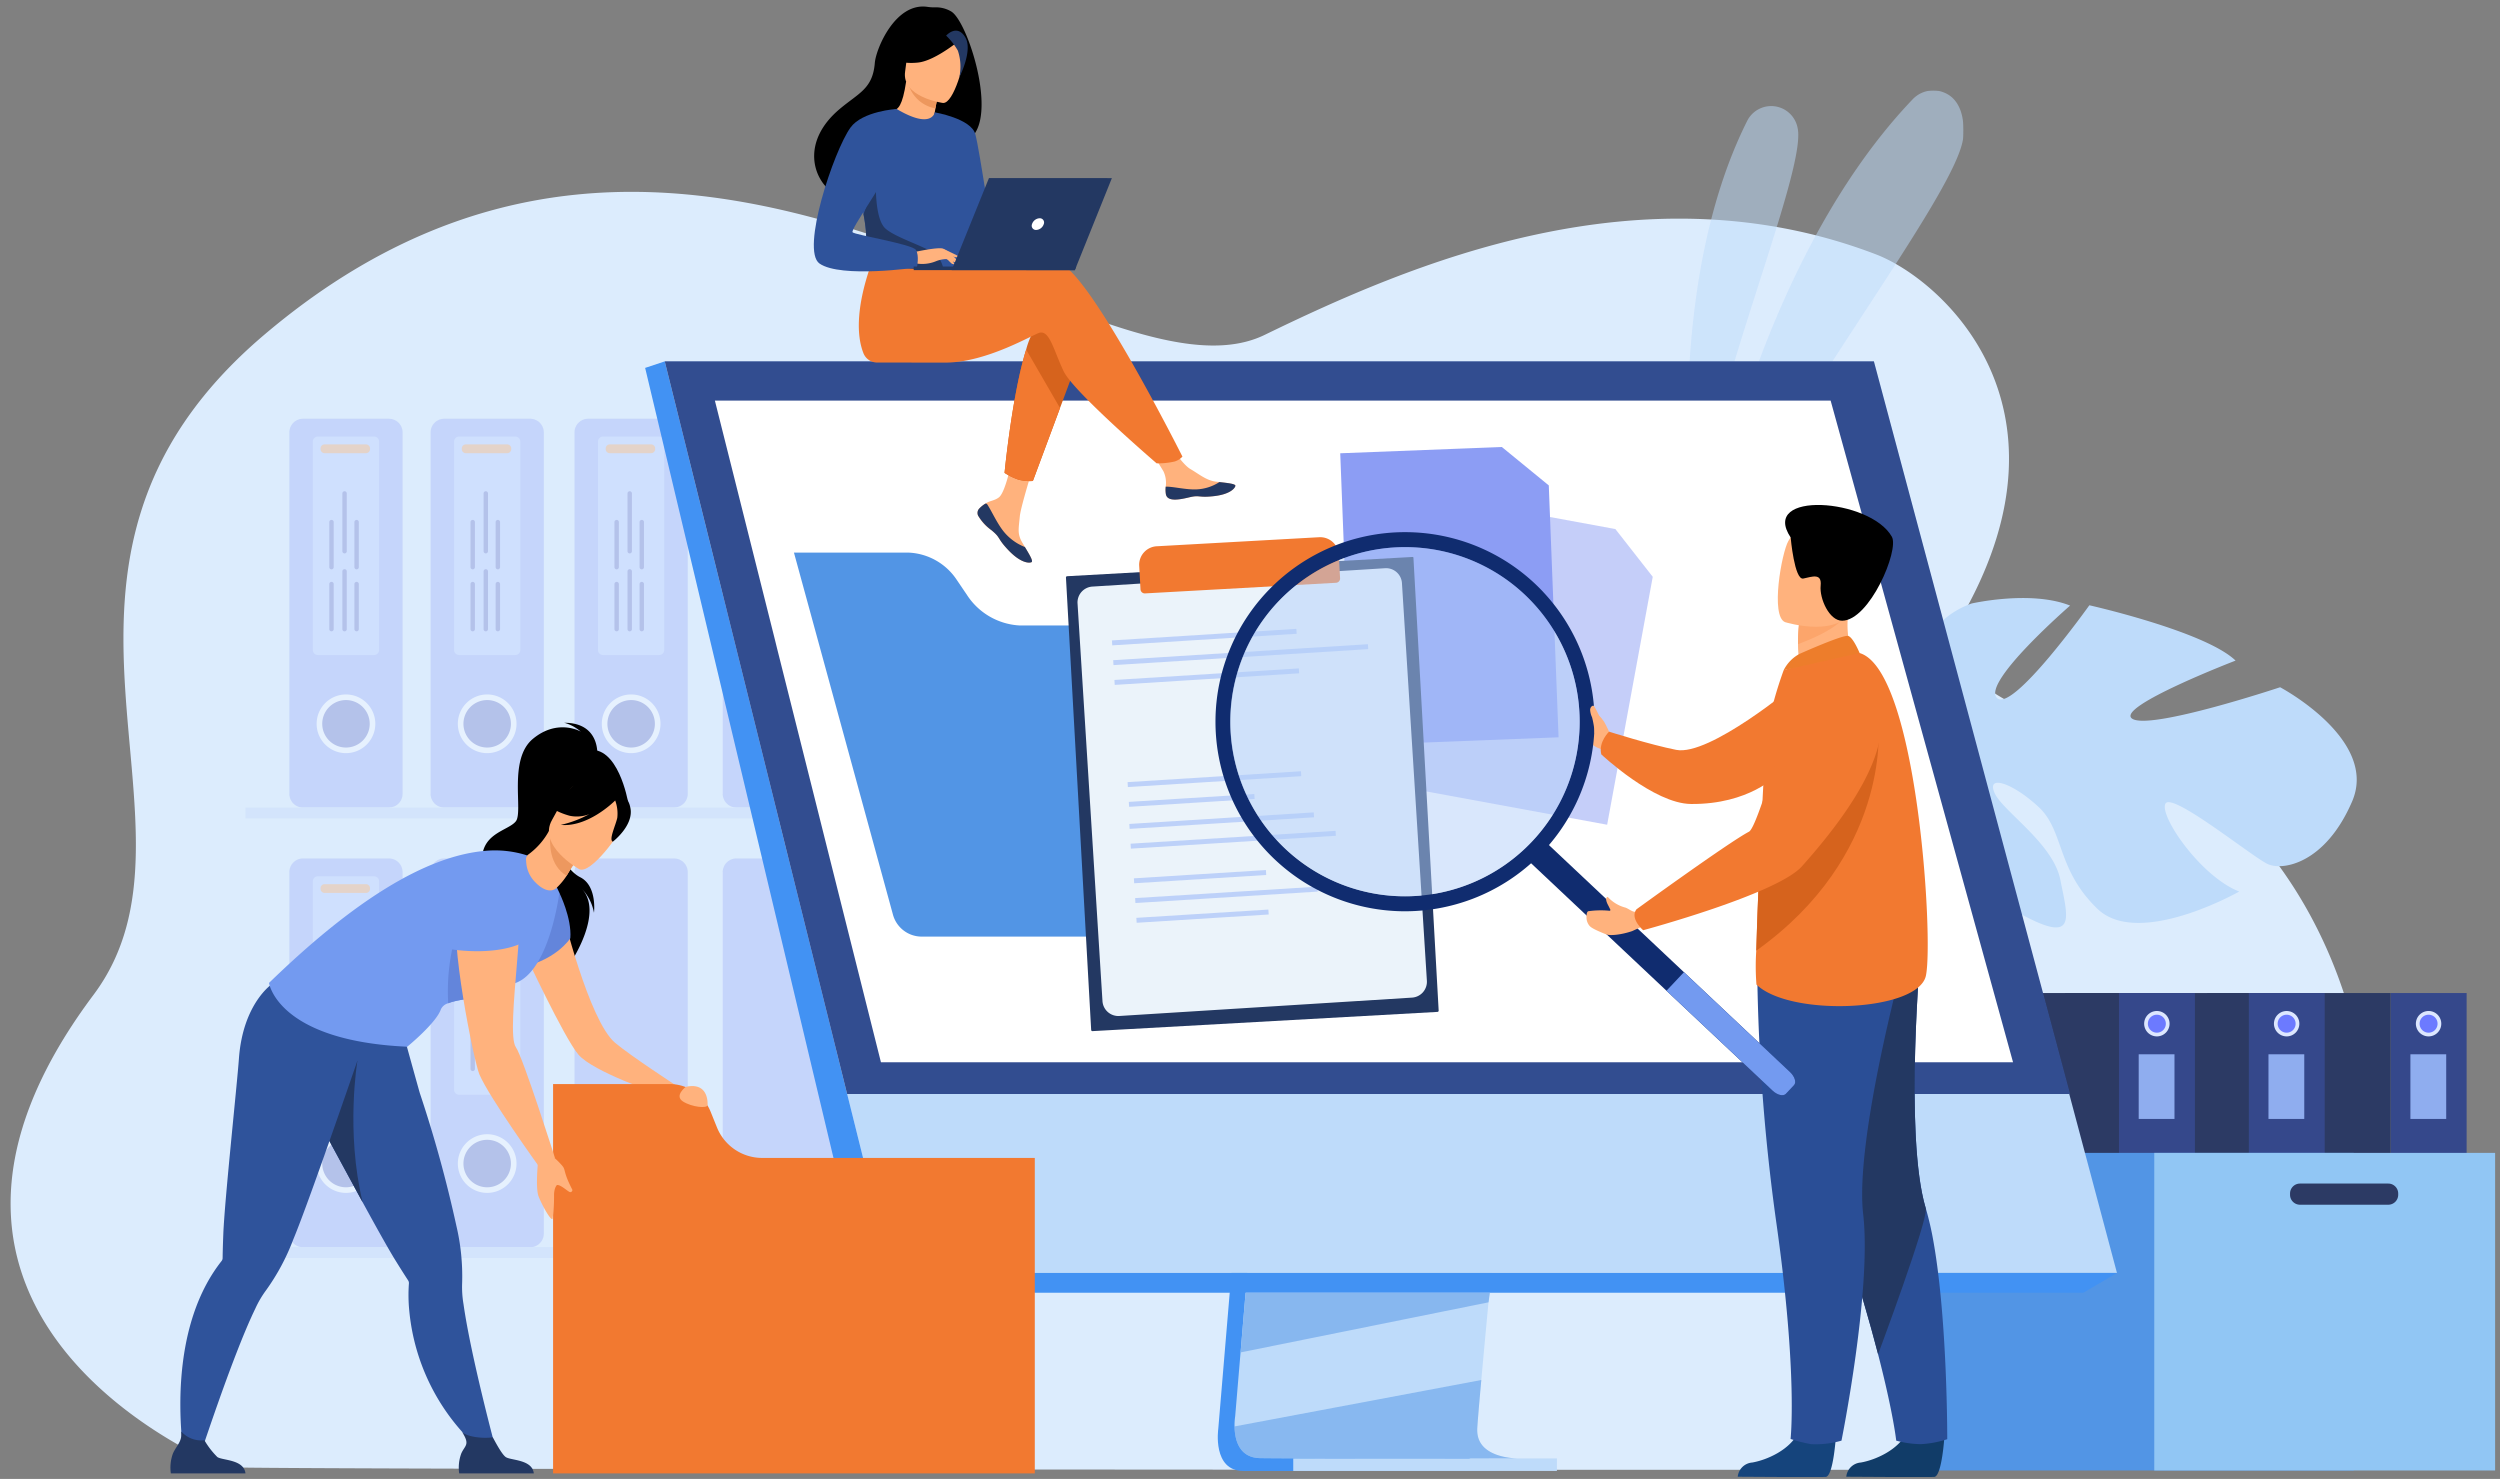 <svg xmlns="http://www.w3.org/2000/svg" xmlns:xlink="http://www.w3.org/1999/xlink" width="471.23" height="278.771" viewBox="0 0 471.23 278.771">
  <rect x="0" y="0" width="471.23" height="278.771" fill="#808080" stroke="none"/>
  <defs>
    <clipPath id="clip-path">
      <rect id="Rectangle_8744" data-name="Rectangle 8744" width="471.23" height="278.771" transform="translate(21)" fill="none"/>
    </clipPath>
    <clipPath id="clip-path-2">
      <rect id="Rectangle_8743" data-name="Rectangle 8743" width="547.792" height="304.224" fill="none"/>
    </clipPath>
    <clipPath id="clip-path-3">
      <rect id="Rectangle_8724" data-name="Rectangle 8724" width="52.031" height="96.088" fill="#bedbfa"/>
    </clipPath>
    <clipPath id="clip-path-4">
      <rect id="Rectangle_8722" data-name="Rectangle 8722" width="20.877" height="79.872" fill="#bedbfa"/>
    </clipPath>
    <clipPath id="clip-path-5">
      <rect id="Rectangle_8723" data-name="Rectangle 8723" width="50.639" height="96.088" fill="#bedbfa"/>
    </clipPath>
    <clipPath id="clip-path-6">
      <rect id="Rectangle_8727" data-name="Rectangle 8727" width="157.482" height="209.255" fill="none"/>
    </clipPath>
    <clipPath id="clip-path-7">
      <rect id="Rectangle_8740" data-name="Rectangle 8740" width="53.351" height="14.796" fill="#5295e5"/>
    </clipPath>
    <clipPath id="clip-path-8">
      <rect id="Rectangle_8741" data-name="Rectangle 8741" width="47.002" height="61.251" fill="none"/>
    </clipPath>
    <clipPath id="clip-path-9">
      <rect id="Rectangle_8742" data-name="Rectangle 8742" width="65.814" height="65.812" fill="none"/>
    </clipPath>
  </defs>
  <g id="Group_31626" data-name="Group 31626" transform="translate(-38 -25)">
    <g id="Mask_Group_31624" data-name="Mask Group 31624" transform="translate(17 25)" clip-path="url(#clip-path)">
      <g id="Group_31623" data-name="Group 31623" transform="translate(-17.309 -25.453)">
        <g id="Group_31622" data-name="Group 31622" clip-path="url(#clip-path-2)">
          <path id="Path_72554" data-name="Path 72554" d="M425.337,240.887c-24.082,0-385.628.084-385.831-.529l-.034-.077a.408.408,0,0,1-.034-.114c-.134-.307-69.62-27.646-23.816-88.8C39.627,119.319-3.227,70.251,47.795,26.955c79.954-67.847,156.254,15.721,188.6,0C263.575,13.74,307.262-5.2,351.605,11.785c12.185,4.666,38.569,28.069,16.659,67.427-10.948,19.666,37.634,21.949,55.4,42.844,38.7,45.5,16.069,118.831,1.668,118.831" transform="translate(40.308 61.614)" fill="#dcecfd"/>
          <g id="Group_31609" data-name="Group 31609" transform="translate(356.393 42.494)">
            <g id="Group_31608" data-name="Group 31608">
              <g id="Group_31607" data-name="Group 31607" clip-path="url(#clip-path-3)">
                <g id="Group_31603" data-name="Group 31603" transform="translate(0 2.952)" opacity="0.5">
                  <g id="Group_31602" data-name="Group 31602">
                    <g id="Group_31601" data-name="Group 31601" clip-path="url(#clip-path-4)">
                      <path id="Path_72555" data-name="Path 72555" d="M1608.041,284.8s-5.714-45.257,10.266-77.1a5.065,5.065,0,0,1,9.454,1.176c.018.077.034.155.051.234,1.664,7.912-15.3,47.27-19.771,75.691" transform="translate(-1607.048 -204.931)" fill="#bedbfa"/>
                    </g>
                  </g>
                </g>
                <g id="Group_31606" data-name="Group 31606" transform="translate(1.393)" opacity="0.5">
                  <g id="Group_31605" data-name="Group 31605">
                    <g id="Group_31604" data-name="Group 31604" clip-path="url(#clip-path-5)">
                      <path id="Path_72556" data-name="Path 72556" d="M1613.334,287.707s8.741-60.528,41.013-94.382a5.373,5.373,0,0,1,7.4-.427c1.391,1.231,2.428,3.437,2.187,7.346-.645,10.424-35.283,53.607-50.6,87.463" transform="translate(-1613.333 -191.619)" fill="#bedbfa"/>
                    </g>
                  </g>
                </g>
              </g>
            </g>
          </g>
          <g id="Group_31612" data-name="Group 31612" transform="translate(84.574 94.227)" opacity="0.4">
            <g id="Group_31611" data-name="Group 31611" opacity="0.711">
              <g id="Group_31610" data-name="Group 31610" clip-path="url(#clip-path-6)">
                <path id="Path_72557" data-name="Path 72557" d="M298.256,379.8h16.187a2.579,2.579,0,0,0,2.579-2.579V309.1a2.579,2.579,0,0,0-2.579-2.579H298.256a2.579,2.579,0,0,0-2.579,2.579v68.126a2.579,2.579,0,0,0,2.579,2.579" transform="translate(-287.401 -296.366)" fill="#8c9df4"/>
                <path id="Path_72558" data-name="Path 72558" d="M335.922,591.4a5,5,0,1,0-5,5,5,5,0,0,0,5-5" transform="translate(-311.97 -523.774)" fill="#505aba"/>
                <path id="Path_72559" data-name="Path 72559" d="M328.623,594.794a5.533,5.533,0,1,1,5.533-5.533,5.539,5.539,0,0,1-5.533,5.533m0-10.006a4.473,4.473,0,1,0,4.473,4.473,4.478,4.478,0,0,0-4.473-4.473" transform="translate(-309.674 -521.604)" fill="#fff"/>
                <path id="Path_72560" data-name="Path 72560" d="M320.2,365.6H330.8a.953.953,0,0,0,.953-.953V325.356a.953.953,0,0,0-.953-.953H320.2a.953.953,0,0,0-.953.953v39.287a.953.953,0,0,0,.953.953" transform="translate(-306.553 -310.899)" fill="#aec3ff"/>
                <path id="Path_72561" data-name="Path 72561" d="M327.82,334.006h7.8a.759.759,0,0,0,.759-.759v-.134a.759.759,0,0,0-.759-.759h-7.8a.759.759,0,0,0-.759.759v.134a.759.759,0,0,0,.759.759" transform="translate(-312.9 -317.36)" fill="#f99746"/>
                <path id="Path_72562" data-name="Path 72562" d="M361.1,470.976v8.49a.413.413,0,1,0,.826,0v-8.49a.413.413,0,1,0-.826,0" transform="translate(-340.559 -429.656)" fill="#505aba"/>
                <path id="Path_72563" data-name="Path 72563" d="M361.1,408.672v8.49a.413.413,0,1,0,.826,0v-8.49a.413.413,0,1,0-.826,0" transform="translate(-340.559 -379.033)" fill="#505aba"/>
                <path id="Path_72564" data-name="Path 72564" d="M335.839,470.976v8.49a.413.413,0,1,0,.826,0v-8.49a.413.413,0,1,0-.826,0" transform="translate(-320.033 -429.656)" fill="#505aba"/>
                <path id="Path_72565" data-name="Path 72565" d="M335.839,408.672v8.49a.413.413,0,1,0,.826,0v-8.49a.413.413,0,1,0-.826,0" transform="translate(-320.033 -379.033)" fill="#505aba"/>
                <path id="Path_72566" data-name="Path 72566" d="M348.984,458.2v10.887a.413.413,0,0,0,.826,0V458.2a.413.413,0,0,0-.826,0" transform="translate(-330.713 -419.272)" fill="#505aba"/>
                <path id="Path_72567" data-name="Path 72567" d="M348.984,379.867v10.887a.413.413,0,0,0,.826,0V379.867a.413.413,0,0,0-.826,0" transform="translate(-330.713 -355.629)" fill="#505aba"/>
                <path id="Path_72568" data-name="Path 72568" d="M440.235,379.8h16.187A2.579,2.579,0,0,0,459,377.221V309.1a2.579,2.579,0,0,0-2.579-2.579H440.235a2.579,2.579,0,0,0-2.579,2.579v68.126a2.579,2.579,0,0,0,2.579,2.579" transform="translate(-402.76 -296.366)" fill="#8c9df4"/>
                <path id="Path_72569" data-name="Path 72569" d="M477.9,591.4a5,5,0,1,0-5,5,5,5,0,0,0,5-5" transform="translate(-427.331 -523.774)" fill="#505aba"/>
                <path id="Path_72570" data-name="Path 72570" d="M470.6,594.794a5.533,5.533,0,1,1,5.532-5.533,5.539,5.539,0,0,1-5.532,5.533m0-10.006a4.473,4.473,0,1,0,4.473,4.473,4.478,4.478,0,0,0-4.473-4.473" transform="translate(-425.035 -521.604)" fill="#fff"/>
                <path id="Path_72571" data-name="Path 72571" d="M462.181,365.6h10.595a.953.953,0,0,0,.953-.953V325.356a.953.953,0,0,0-.953-.953H462.181a.953.953,0,0,0-.953.953v39.287a.953.953,0,0,0,.953.953" transform="translate(-421.912 -310.899)" fill="#aec3ff"/>
                <path id="Path_72572" data-name="Path 72572" d="M469.8,334.006h7.8a.759.759,0,0,0,.759-.759v-.134a.759.759,0,0,0-.759-.759h-7.8a.759.759,0,0,0-.759.759v.134a.759.759,0,0,0,.759.759" transform="translate(-428.261 -317.36)" fill="#f99746"/>
                <path id="Path_72573" data-name="Path 72573" d="M503.083,470.976v8.49a.413.413,0,1,0,.826,0v-8.49a.413.413,0,1,0-.826,0" transform="translate(-455.92 -429.656)" fill="#505aba"/>
                <path id="Path_72574" data-name="Path 72574" d="M503.083,408.672v8.49a.413.413,0,1,0,.826,0v-8.49a.413.413,0,1,0-.826,0" transform="translate(-455.92 -379.033)" fill="#505aba"/>
                <path id="Path_72575" data-name="Path 72575" d="M477.818,470.976v8.49a.413.413,0,1,0,.826,0v-8.49a.413.413,0,1,0-.826,0" transform="translate(-435.392 -429.656)" fill="#505aba"/>
                <path id="Path_72576" data-name="Path 72576" d="M477.818,408.672v8.49a.413.413,0,1,0,.826,0v-8.49a.413.413,0,1,0-.826,0" transform="translate(-435.392 -379.033)" fill="#505aba"/>
                <path id="Path_72577" data-name="Path 72577" d="M490.965,458.2v10.887a.413.413,0,0,0,.826,0V458.2a.413.413,0,1,0-.826,0" transform="translate(-446.074 -419.272)" fill="#505aba"/>
                <path id="Path_72578" data-name="Path 72578" d="M490.965,379.867v10.887a.413.413,0,0,0,.826,0V379.867a.413.413,0,1,0-.826,0" transform="translate(-446.074 -355.629)" fill="#505aba"/>
                <path id="Path_72579" data-name="Path 72579" d="M584.927,379.8h16.187a2.579,2.579,0,0,0,2.579-2.579V309.1a2.579,2.579,0,0,0-2.579-2.579H584.927a2.579,2.579,0,0,0-2.579,2.579v68.126a2.579,2.579,0,0,0,2.579,2.579" transform="translate(-520.324 -296.366)" fill="#8c9df4"/>
                <path id="Path_72580" data-name="Path 72580" d="M622.6,591.4a5,5,0,1,0-5,5,5,5,0,0,0,5-5" transform="translate(-544.895 -523.774)" fill="#505aba"/>
                <path id="Path_72581" data-name="Path 72581" d="M615.3,594.794a5.533,5.533,0,1,1,5.533-5.533,5.539,5.539,0,0,1-5.533,5.533m0-10.006a4.473,4.473,0,1,0,4.473,4.473,4.478,4.478,0,0,0-4.473-4.473" transform="translate(-542.599 -521.604)" fill="#fff"/>
                <path id="Path_72582" data-name="Path 72582" d="M606.875,365.6h10.594a.953.953,0,0,0,.953-.953V325.356a.953.953,0,0,0-.953-.953H606.875a.953.953,0,0,0-.953.953v39.287a.953.953,0,0,0,.953.953" transform="translate(-539.478 -310.899)" fill="#aec3ff"/>
                <path id="Path_72583" data-name="Path 72583" d="M614.494,334.006h7.8a.759.759,0,0,0,.759-.759v-.134a.759.759,0,0,0-.759-.759h-7.8a.759.759,0,0,0-.759.759v.134a.759.759,0,0,0,.759.759" transform="translate(-545.826 -317.36)" fill="#f99746"/>
                <path id="Path_72584" data-name="Path 72584" d="M647.775,470.976v8.49a.413.413,0,1,0,.826,0v-8.49a.413.413,0,1,0-.826,0" transform="translate(-573.484 -429.656)" fill="#505aba"/>
                <path id="Path_72585" data-name="Path 72585" d="M647.775,408.672v8.49a.413.413,0,1,0,.826,0v-8.49a.413.413,0,1,0-.826,0" transform="translate(-573.484 -379.033)" fill="#505aba"/>
                <path id="Path_72586" data-name="Path 72586" d="M622.511,470.976v8.49a.413.413,0,1,0,.826,0v-8.49a.413.413,0,1,0-.826,0" transform="translate(-552.956 -429.656)" fill="#505aba"/>
                <path id="Path_72587" data-name="Path 72587" d="M622.511,408.672v8.49a.413.413,0,0,0,.826,0v-8.49a.413.413,0,1,0-.826,0" transform="translate(-552.956 -379.033)" fill="#505aba"/>
                <path id="Path_72588" data-name="Path 72588" d="M635.657,458.2v10.887a.413.413,0,0,0,.826,0V458.2a.413.413,0,0,0-.826,0" transform="translate(-563.638 -419.272)" fill="#505aba"/>
                <path id="Path_72589" data-name="Path 72589" d="M635.657,379.867v10.887a.413.413,0,0,0,.826,0V379.867a.413.413,0,0,0-.826,0" transform="translate(-563.638 -355.629)" fill="#505aba"/>
                <path id="Path_72590" data-name="Path 72590" d="M733.935,379.8h16.187a2.579,2.579,0,0,0,2.579-2.579V309.1a2.579,2.579,0,0,0-2.579-2.579H733.935a2.579,2.579,0,0,0-2.579,2.579v68.126a2.579,2.579,0,0,0,2.579,2.579" transform="translate(-641.394 -296.366)" fill="#8c9df4"/>
                <path id="Path_72591" data-name="Path 72591" d="M755.882,365.6h10.594a.953.953,0,0,0,.953-.953V325.356a.953.953,0,0,0-.953-.953H755.882a.953.953,0,0,0-.953.953v39.287a.953.953,0,0,0,.953.953" transform="translate(-660.547 -310.899)" fill="#aec3ff"/>
                <path id="Path_72592" data-name="Path 72592" d="M763.5,334.006h7.8a.759.759,0,0,0,.759-.759v-.134a.759.759,0,0,0-.759-.759h-7.8a.759.759,0,0,0-.759.759v.134a.759.759,0,0,0,.759.759" transform="translate(-666.896 -317.36)" fill="#f99746"/>
                <path id="Path_72593" data-name="Path 72593" d="M877.737,379.8h16.187a2.579,2.579,0,0,0,2.579-2.579V309.1a2.579,2.579,0,0,0-2.579-2.579H877.737a2.579,2.579,0,0,0-2.579,2.579v68.126a2.579,2.579,0,0,0,2.579,2.579" transform="translate(-758.235 -296.366)" fill="#8c9df4"/>
                <path id="Path_72594" data-name="Path 72594" d="M899.683,365.6h10.595a.953.953,0,0,0,.953-.953V325.356a.953.953,0,0,0-.953-.953H899.683a.953.953,0,0,0-.953.953v39.287a.953.953,0,0,0,.953.953" transform="translate(-777.387 -310.899)" fill="#aec3ff"/>
                <path id="Path_72595" data-name="Path 72595" d="M907.3,334.006h7.8a.759.759,0,0,0,.759-.759v-.134a.759.759,0,0,0-.759-.759h-7.8a.759.759,0,0,0-.759.759v.134a.759.759,0,0,0,.759.759" transform="translate(-783.735 -317.36)" fill="#f99746"/>
                <path id="Path_72596" data-name="Path 72596" d="M298.256,821.908h16.187a2.579,2.579,0,0,0,2.579-2.579V751.2a2.579,2.579,0,0,0-2.579-2.579H298.256a2.579,2.579,0,0,0-2.579,2.579v68.126a2.579,2.579,0,0,0,2.579,2.579" transform="translate(-287.401 -655.583)" fill="#8c9df4"/>
                <path id="Path_72597" data-name="Path 72597" d="M335.922,1033.509a5,5,0,1,0-5,5,5,5,0,0,0,5-5" transform="translate(-311.97 -882.99)" fill="#505aba"/>
                <path id="Path_72598" data-name="Path 72598" d="M328.623,1036.9a5.532,5.532,0,1,1,5.533-5.533,5.539,5.539,0,0,1-5.533,5.533m0-10.006a4.473,4.473,0,1,0,4.473,4.473,4.478,4.478,0,0,0-4.473-4.473" transform="translate(-309.674 -880.821)" fill="#fff"/>
                <path id="Path_72599" data-name="Path 72599" d="M320.2,807.7H330.8a.953.953,0,0,0,.953-.953V767.462a.953.953,0,0,0-.953-.953H320.2a.953.953,0,0,0-.953.953v39.287a.953.953,0,0,0,.953.953" transform="translate(-306.553 -670.115)" fill="#aec3ff"/>
                <path id="Path_72600" data-name="Path 72600" d="M327.82,776.112h7.8a.759.759,0,0,0,.759-.759v-.134a.759.759,0,0,0-.759-.759h-7.8a.759.759,0,0,0-.759.759v.134a.759.759,0,0,0,.759.759" transform="translate(-312.9 -676.575)" fill="#f99746"/>
                <path id="Path_72601" data-name="Path 72601" d="M361.1,913.085v8.491a.413.413,0,0,0,.826,0v-8.491a.413.413,0,0,0-.826,0" transform="translate(-340.559 -788.874)" fill="#505aba"/>
                <path id="Path_72602" data-name="Path 72602" d="M361.1,850.78v8.491a.413.413,0,0,0,.826,0V850.78a.413.413,0,1,0-.826,0" transform="translate(-340.559 -738.25)" fill="#505aba"/>
                <path id="Path_72603" data-name="Path 72603" d="M335.839,913.085v8.491a.413.413,0,1,0,.826,0v-8.491a.413.413,0,0,0-.826,0" transform="translate(-320.033 -788.874)" fill="#505aba"/>
                <path id="Path_72604" data-name="Path 72604" d="M335.839,850.78v8.491a.413.413,0,1,0,.826,0V850.78a.413.413,0,1,0-.826,0" transform="translate(-320.033 -738.25)" fill="#505aba"/>
                <path id="Path_72605" data-name="Path 72605" d="M348.984,900.3V911.19a.413.413,0,1,0,.826,0V900.3a.413.413,0,1,0-.826,0" transform="translate(-330.713 -778.488)" fill="#505aba"/>
                <path id="Path_72606" data-name="Path 72606" d="M348.984,821.974v10.887a.413.413,0,1,0,.826,0V821.974a.413.413,0,1,0-.826,0" transform="translate(-330.713 -714.845)" fill="#505aba"/>
                <path id="Path_72607" data-name="Path 72607" d="M440.235,821.908h16.187A2.579,2.579,0,0,0,459,819.329V751.2a2.579,2.579,0,0,0-2.579-2.579H440.235a2.579,2.579,0,0,0-2.579,2.579v68.126a2.579,2.579,0,0,0,2.579,2.579" transform="translate(-402.76 -655.583)" fill="#8c9df4"/>
                <path id="Path_72608" data-name="Path 72608" d="M477.9,1033.509a5,5,0,1,0-5,5,5,5,0,0,0,5-5" transform="translate(-427.331 -882.99)" fill="#505aba"/>
                <path id="Path_72609" data-name="Path 72609" d="M470.6,1036.9a5.532,5.532,0,1,1,5.532-5.533,5.539,5.539,0,0,1-5.532,5.533m0-10.006a4.473,4.473,0,1,0,4.473,4.473,4.478,4.478,0,0,0-4.473-4.473" transform="translate(-425.035 -880.821)" fill="#fff"/>
                <path id="Path_72610" data-name="Path 72610" d="M462.181,807.7h10.595a.953.953,0,0,0,.953-.953V767.462a.953.953,0,0,0-.953-.953H462.181a.953.953,0,0,0-.953.953v39.287a.953.953,0,0,0,.953.953" transform="translate(-421.912 -670.115)" fill="#aec3ff"/>
                <path id="Path_72611" data-name="Path 72611" d="M469.8,776.112h7.8a.759.759,0,0,0,.759-.759v-.134a.759.759,0,0,0-.759-.759h-7.8a.759.759,0,0,0-.759.759v.134a.759.759,0,0,0,.759.759" transform="translate(-428.261 -676.575)" fill="#f99746"/>
                <path id="Path_72612" data-name="Path 72612" d="M503.083,913.085v8.491a.413.413,0,0,0,.826,0v-8.491a.413.413,0,0,0-.826,0" transform="translate(-455.92 -788.874)" fill="#505aba"/>
                <path id="Path_72613" data-name="Path 72613" d="M503.083,850.78v8.491a.413.413,0,1,0,.826,0V850.78a.413.413,0,1,0-.826,0" transform="translate(-455.92 -738.25)" fill="#505aba"/>
                <path id="Path_72614" data-name="Path 72614" d="M477.818,913.085v8.491a.413.413,0,0,0,.826,0v-8.491a.413.413,0,0,0-.826,0" transform="translate(-435.392 -788.874)" fill="#505aba"/>
                <path id="Path_72615" data-name="Path 72615" d="M477.818,850.78v8.491a.413.413,0,0,0,.826,0V850.78a.413.413,0,1,0-.826,0" transform="translate(-435.392 -738.25)" fill="#505aba"/>
                <path id="Path_72616" data-name="Path 72616" d="M490.965,900.3V911.19a.413.413,0,1,0,.826,0V900.3a.413.413,0,1,0-.826,0" transform="translate(-446.074 -778.488)" fill="#505aba"/>
                <path id="Path_72617" data-name="Path 72617" d="M490.965,821.974v10.887a.413.413,0,1,0,.826,0V821.974a.413.413,0,1,0-.826,0" transform="translate(-446.074 -714.845)" fill="#505aba"/>
                <path id="Path_72618" data-name="Path 72618" d="M584.927,821.908h16.187a2.579,2.579,0,0,0,2.579-2.579V751.2a2.579,2.579,0,0,0-2.579-2.579H584.927a2.579,2.579,0,0,0-2.579,2.579v68.126a2.579,2.579,0,0,0,2.579,2.579" transform="translate(-520.324 -655.583)" fill="#8c9df4"/>
                <path id="Path_72619" data-name="Path 72619" d="M733.935,821.908h16.187a2.579,2.579,0,0,0,2.579-2.579V751.2a2.579,2.579,0,0,0-2.579-2.579H733.935a2.579,2.579,0,0,0-2.579,2.579v68.126a2.579,2.579,0,0,0,2.579,2.579" transform="translate(-641.394 -655.583)" fill="#8c9df4"/>
                <path id="Path_72620" data-name="Path 72620" d="M877.737,821.908h16.187a2.579,2.579,0,0,0,2.579-2.579V751.2a2.579,2.579,0,0,0-2.579-2.579H877.737a2.579,2.579,0,0,0-2.579,2.579v68.126a2.579,2.579,0,0,0,2.579,2.579" transform="translate(-758.235 -655.583)" fill="#8c9df4"/>
                <rect id="Rectangle_8725" data-name="Rectangle 8725" width="148.274" height="2.061" transform="translate(0 83.443)" fill="#bdd1f9"/>
                <rect id="Rectangle_8726" data-name="Rectangle 8726" width="157.481" height="2.061" transform="translate(0 166.292)" fill="#bdd1f9"/>
              </g>
            </g>
          </g>
          <path id="Path_72622" data-name="Path 72622" d="M1714.98,624.5s-16.674,14.475-13.789,17.411,17.417-17.469,17.417-17.469,21.833,4.916,27.561,10.43c0,0-22.961,8.844-19.442,10.98s27.839-5.957,27.839-5.957,18.588,9.836,13.582,21.5-13.013,13.141-15.89,11.839-18.128-13.706-19.313-11.388,6.686,13.762,13.916,16.557c0,0-18.925,10.738-26.7,3.281s-6.252-14.721-11.138-19.242-9.8-6.132-8.306-2.67,11.043,9.493,12.416,16.394,3.031,11.8-6.041,7.217-22.289-16.676-20.336-24.9l.244-1.028a4.04,4.04,0,0,0-.244,1.028c-2.105-.3-7.436,1.995-11.369,3.881-.628.354-1.539.81-2.819,1.4-.555.283-1.006.518-1.319.682-8.2,4.705-16.16,17.747-16.16,17.747l-2.022-.873c5.793-14.907,20.069-19.615,20.069-19.615a40.729,40.729,0,0,0,15.573-11.439s-8.353-20.292,7.686-26.152c0,0,11.151-2.566,18.581.387" transform="translate(-1286.472 -484.902)" fill="#bedbfa"/>
          <rect id="Rectangle_8728" data-name="Rectangle 8728" width="14.341" height="46.265" transform="translate(488.907 212.633)" fill="#35488b"/>
          <rect id="Rectangle_8729" data-name="Rectangle 8729" width="34.585" height="46.265" transform="translate(454.323 212.633)" fill="#2c3a64"/>
          <path id="Path_72623" data-name="Path 72623" d="M2230.909,976.468a2.394,2.394,0,1,0-2.394,2.394,2.394,2.394,0,0,0,2.394-2.394" transform="translate(-1732.438 -758.056)" fill="#dde7fe"/>
          <path id="Path_72624" data-name="Path 72624" d="M2232.669,978.929a1.693,1.693,0,1,0-1.693,1.692,1.693,1.693,0,0,0,1.693-1.692" transform="translate(-1734.899 -760.516)" fill="#6c7aff"/>
          <rect id="Rectangle_8730" data-name="Rectangle 8730" width="6.746" height="12.186" transform="translate(492.653 224.178)" fill="#8fadef"/>
          <rect id="Rectangle_8731" data-name="Rectangle 8731" width="14.341" height="46.265" transform="translate(462.153 212.633)" fill="#35488b"/>
          <rect id="Rectangle_8732" data-name="Rectangle 8732" width="34.585" height="46.265" transform="translate(427.569 212.633)" fill="#2c3a64"/>
          <path id="Path_72625" data-name="Path 72625" d="M2110.27,976.468a2.393,2.393,0,1,0-2.393,2.394,2.394,2.394,0,0,0,2.393-2.394" transform="translate(-1638.553 -758.056)" fill="#dde7fe"/>
          <path id="Path_72626" data-name="Path 72626" d="M2112.03,978.929a1.693,1.693,0,1,0-1.693,1.692,1.692,1.692,0,0,0,1.693-1.692" transform="translate(-1641.014 -760.516)" fill="#6c7aff"/>
          <rect id="Rectangle_8733" data-name="Rectangle 8733" width="6.746" height="12.186" transform="translate(465.899 224.178)" fill="#8fadef"/>
          <rect id="Rectangle_8734" data-name="Rectangle 8734" width="14.341" height="46.265" transform="translate(437.691 212.633)" fill="#35488b"/>
          <rect id="Rectangle_8735" data-name="Rectangle 8735" width="34.585" height="46.265" transform="translate(403.106 212.633)" fill="#2c3a64"/>
          <path id="Path_72627" data-name="Path 72627" d="M1999.962,976.468a2.394,2.394,0,1,0-2.393,2.394,2.394,2.394,0,0,0,2.393-2.394" transform="translate(-1552.708 -758.056)" fill="#dde7fe"/>
          <path id="Path_72628" data-name="Path 72628" d="M2001.721,978.929a1.693,1.693,0,1,0-1.693,1.692,1.693,1.693,0,0,0,1.693-1.692" transform="translate(-1555.168 -760.516)" fill="#6c7aff"/>
          <rect id="Rectangle_8736" data-name="Rectangle 8736" width="6.746" height="12.186" transform="translate(441.436 224.178)" fill="#8fadef"/>
          <rect id="Rectangle_8737" data-name="Rectangle 8737" width="81.027" height="59.866" transform="translate(400.951 242.762)" fill="#5295e5"/>
          <rect id="Rectangle_8738" data-name="Rectangle 8738" width="64.244" height="59.866" transform="translate(444.373 242.762)" fill="#91c6f4"/>
          <path id="Path_72629" data-name="Path 72629" d="M2121.032,1124.737h16.641a1.878,1.878,0,0,0,1.873-1.873v-.243a1.878,1.878,0,0,0-1.873-1.873h-16.641a1.878,1.878,0,0,0-1.873,1.873v.243a1.879,1.879,0,0,0,1.873,1.873" transform="translate(-1649.195 -872.202)" fill="#2c3a64"/>
          <path id="Path_72630" data-name="Path 72630" d="M1218.841,737.533l-10.958,130.288s-1.148,7.9,4.727,7.912c9.659.023,48.077,0,48.077,0s-7.27-1.644-7.182-5.343c.1-4.36,12.807-134.089,12.807-134.089Z" transform="translate(-939.942 -573.013)" fill="#4292f3"/>
          <path id="Path_72631" data-name="Path 72631" d="M1275.384,864.869c-1.9.006-39.093.069-48.5-.052-4.1-.051-4.818-3.645-4.852-5.971a11.647,11.647,0,0,1,.124-1.939l.285-3.386.727-8.631.641-7.625.824-9.8.694-8.271,7.786-92.579,47.471-1.232s-5.35,54.291-9.134,93.811c-.423,4.4-.825,8.625-1.2,12.566q-.181,1.887-.349,3.686c-.351,3.739-.672,7.173-.951,10.2-.147,1.6-.283,3.083-.406,4.443-.483,5.33-.766,8.733-.77,9.38a5.489,5.489,0,0,0,.092,1.055c.779,4.152,6.8,4.34,7.512,4.34" transform="translate(-951.023 -564.517)" fill="#bedbfa"/>
          <path id="Path_72632" data-name="Path 72632" d="M737.763,421.911l26.691,107.211,3.654,14.683L780.54,593.74h230.953L965.673,421.911Z" transform="translate(-574.151 -328.345)" fill="#bedbfa"/>
          <path id="Path_72633" data-name="Path 72633" d="M724.781,421.91l-3.7,1.233L762.64,597.469l4.918-3.729Z" transform="translate(-561.168 -328.344)" fill="#4292f3"/>
          <path id="Path_72634" data-name="Path 72634" d="M908.477,1200.458h229.531l6.339-3.729H913.394Z" transform="translate(-707.005 -931.333)" fill="#4292f3"/>
          <rect id="Rectangle_8739" data-name="Rectangle 8739" width="49.697" height="2.362" transform="translate(282.076 300.352)" fill="#bedbfa"/>
          <path id="Path_72635" data-name="Path 72635" d="M1274.153,1213.541l-.257,1.805-46.737,9.442.641-7.626.306-3.622Z" transform="translate(-955.014 -944.416)" fill="#87b7ef"/>
          <g id="Group_31615" data-name="Group 31615" transform="translate(271.01 285.577)" opacity="0.5">
            <g id="Group_31614" data-name="Group 31614">
              <g id="Group_31613" data-name="Group 31613" clip-path="url(#clip-path-7)">
                <path id="Path_72636" data-name="Path 72636" d="M1275.389,1302.5c-1.9.005-39.093.068-48.5-.052-4.1-.051-4.818-3.645-4.852-5.971l46.516-8.752c-.483,5.33-.766,8.733-.77,9.38a5.487,5.487,0,0,0,.093,1.055c.779,4.152,6.8,4.34,7.512,4.34" transform="translate(-1222.038 -1287.728)" fill="#5295e5"/>
              </g>
            </g>
          </g>
          <path id="Path_72637" data-name="Path 72637" d="M737.762,421.91H965.671l36.979,138.1H772.141Z" transform="translate(-574.149 -328.344)" fill="#324d90"/>
          <path id="Path_72638" data-name="Path 72638" d="M1025.025,579.985H811.633l-7.626-30.378-2.95-11.754-1.2-4.793-7.838-31.219-.4-1.626-4.144-16.5-1.854-7.384-1.581-6.3-1.291-5.136-2.417-9.626H990.643L993.3,464.9l1.415,5.136,1.736,6.3,2.035,7.384,13.411,48.642v0l1.135,4.121.529,1.913,9.258,33.582Z" transform="translate(-607.274 -354.307)" fill="#fff"/>
          <path id="Path_72639" data-name="Path 72639" d="M604.162,735.153s.556-6.066-6.221-6.066a7.958,7.958,0,0,1,3.116,1.671s-4.323-2.538-9.026,1.361-1.781,13.679-3.212,15.536-7,2.228-6.32,8.232,17.68,13.524,16.588,18.491c0,0,6.662-9.792,1.9-14.262a8.827,8.827,0,0,1,2.558,4.787s.63-5.076-2.6-6.7c-2.858-1.437-5.2-6.69-4.952-7.63s8.171-15.423,8.171-15.423" transform="translate(-453.274 -567.399)"/>
          <path id="Path_72640" data-name="Path 72640" d="M625.1,887.762s5.063,20.947,10.033,25.134c2.988,2.517,11.87,8.293,11.87,8.293l-3.695,1.341s-12.321-4.161-15.079-7.4-10.31-19.494-10.31-19.494Z" transform="translate(-480.886 -690.885)" fill="#ffb27d"/>
          <path id="Path_72641" data-name="Path 72641" d="M673.726,1044.327l-1.19-2.947a8.358,8.358,0,0,0-7.75-5.228h-21.95v73.389h90.8V1050.08H682.254a9.2,9.2,0,0,1-8.528-5.753" transform="translate(-500.276 -806.367)" fill="#f27930"/>
          <path id="Path_72642" data-name="Path 72642" d="M424.647,984.215c.045.08.092.163.139.246,1.108,1.926,3.65,6.645,6.449,11.808,1.324,2.45,2.711,5,4.026,7.4,2.266,4.142,4.328,7.83,5.531,9.779,1.223,1.982,2.124,3.374,2.488,3.931l0,0a.92.92,0,0,1,.119.575,30.038,30.038,0,0,0,.08,5.193,39.84,39.84,0,0,0,13.017,25.8l3.368.5s-4.766-17.659-6.171-27.642a19.214,19.214,0,0,1-.258-3.958,41.33,41.33,0,0,0-1.087-10.8,242.11,242.11,0,0,0-6.887-25.009c-.157-.489-4.894-17.623-4.894-17.623-3.976,3.475-18.477,4.909-18.477,4.909s-2.459,5.978,2.553,14.892" transform="translate(-328.017 -750.538)" fill="#2f539b"/>
          <path id="Path_72643" data-name="Path 72643" d="M576.814,1339.629H562.756a7.72,7.72,0,0,1,.4-3.768c.7-1.56,1.706-1.609.128-4.054.893.92,3.765,1.3,5.8,1.027.249.4,1.606,3.112,2.437,3.71.919.66,5.015.425,5.3,3.085" transform="translate(-437.894 -1036.455)" fill="#233862"/>
          <path id="Path_72644" data-name="Path 72644" d="M435.724,1024.611c.045.08.092.163.139.246,1.108,1.926,7.1,12.993,9.9,18.157-3.244-13.346-.988-26.692-.988-26.692Z" transform="translate(-339.094 -790.934)" fill="#233862"/>
          <path id="Path_72645" data-name="Path 72645" d="M633.27,752.246c.092-.369-8.029,3.671-8.441,4.127-3.808,4.224-2.722,9.738-.543,9.791,1.4.034,1.127,2.358,1.127,2.358l15.571-6.587s-1.875-10.932-7.714-9.689" transform="translate(-484.299 -585.346)"/>
          <path id="Path_72646" data-name="Path 72646" d="M619.393,873.579s2.37,4.733,2.073,8.575c0,0-2.857,4.51-10.267,5.652,0,0,6.371-14.23,8.194-14.227" transform="translate(-475.654 -679.847)" fill="#6385db"/>
          <path id="Path_72647" data-name="Path 72647" d="M361.317,960.074l.048-2.629c-5.238.66-18.063-6.26-18.063-6.26s-5.48,3.645-6.23,14.055c-.366,5.081-2.683,26.568-2.939,32.985-.094,2.326-.125,3.985-.135,4.648a.011.011,0,0,1,0,.007.914.914,0,0,1-.223.541,30.025,30.025,0,0,0-2.838,4.351c-7.993,14.872-3.814,35.081-3.814,35.081l1.856-.472s6.759-20.949,11.176-30.011a18.955,18.955,0,0,1,2-3.424,41.349,41.349,0,0,0,5.139-9.566c3.263-7.795,14.021-39.3,14.021-39.3" transform="translate(-253.728 -740.243)" fill="#2f539b"/>
          <path id="Path_72648" data-name="Path 72648" d="M331.763,1339.273H317.7a7.718,7.718,0,0,1,.4-3.768c.7-1.56,1.806-2.269,1.542-4.156a5.063,5.063,0,0,0,4.382,1.676,15.42,15.42,0,0,0,2.439,3.162c.919.66,5.015.425,5.3,3.086" transform="translate(-247.188 -1036.098)" fill="#233862"/>
          <path id="Path_72649" data-name="Path 72649" d="M446.97,862.865c-1.888.322.308,1.823-2.289,2.105-3.7.4-7.513.68-9.512,1.477a2.148,2.148,0,0,0-1.369,1.109c-.866,2.606-6.355,7.084-6.355,7.084-24.479-1.114-26.055-12.024-26.055-12.024,15.887-15.429,29.4-23.84,40.573-24.881a19.873,19.873,0,0,1,8.1.852c3.907,1.739,6.048,7.032,6.048,7.032s-1.968,16.022-9.143,17.246" transform="translate(-312.374 -651.888)" fill="#739af0"/>
          <path id="Path_72650" data-name="Path 72650" d="M562.94,890.952c-3.7.4-7.513.679-9.512,1.477a38.983,38.983,0,0,1,4.944-21.391s3.758,15.294,4.568,19.915" transform="translate(-430.633 -677.869)" fill="#6385db"/>
          <path id="Path_72651" data-name="Path 72651" d="M571.351,861.68s-9.3-.508-10.947,5.328,3.1,29.131,4.122,31.536c1.864,4.378,11.262,17.414,11.262,17.414l3.013-1.56s-6.05-19.086-7.4-20.974c-2.12-2.965,2.734-29.205-.049-31.744" transform="translate(-435.855 -670.578)" fill="#ffb27d"/>
          <path id="Path_72652" data-name="Path 72652" d="M632.581,1098.01a13.724,13.724,0,0,1,1.4,1.44c.626.764.075,1.04,1.871,4.5,0,0-.092.48-.482.392s-1.745-1.429-2.44-1.333c0,0-.5.409-.551,1.765a32.735,32.735,0,0,1-.276,4.6c-.221.527-1.834-2.21-2.628-4.187-.7-1.734-.018-7.583-.018-7.583Z" transform="translate(-489.635 -854.191)" fill="#ffb27d"/>
          <path id="Path_72653" data-name="Path 72653" d="M553.349,868.764c.024.137,8.8,1.614,14.283-1.171,0,0,4.584-14.36-1.967-13.673s-10.429,2.75-10.594,5.886a60.412,60.412,0,0,1-1.723,8.958" transform="translate(-430.633 -664.53)" fill="#739af0"/>
          <path id="Path_72654" data-name="Path 72654" d="M619.9,826.739a5.84,5.84,0,0,0,1.764,4.089c1.165,1.2,2.849,2.136,4.032.954a12.845,12.845,0,0,0,1.829-2.21c1.022-1.757,2.239-3.552,2.239-3.552L624.5,821.41l-.314-.275a13.407,13.407,0,0,1-3.919,4.447,1.221,1.221,0,0,0-.37,1.157" transform="translate(-482.415 -639.034)" fill="#ffb27d"/>
          <path id="Path_72655" data-name="Path 72655" d="M645.613,826.987s-1.216,1.791-2.239,3.55c-3.27-2.016-3.274-6.065-3.022-8.162Z" transform="translate(-498.267 -640)" fill="#ed985f"/>
          <path id="Path_72656" data-name="Path 72656" d="M644.993,796.3s-7.94-4.418-5.113-9.32,3.707-8.775,8.9-6.161,5.087,5.047,4.54,6.913-6.185,9.591-8.324,8.568" transform="translate(-497.501 -607.007)" fill="#ffb27d"/>
          <path id="Path_72657" data-name="Path 72657" d="M651.73,782.547c-.363-2.177-1.469-2.385-2.24-2.239a6.351,6.351,0,0,0-7.723-2.957,10.811,10.811,0,0,1-6.258,3.759s.921,1.714,4.718,2.776a6.492,6.492,0,0,0,3.745-.3,21.187,21.187,0,0,1-5.388,2.031c5,.458,9.763-4.116,10.257-4.605a7.12,7.12,0,0,1,.393,3.277c-.329,1.474-1.638,4.145-.839,4.49,0,0,3.882-2.969,3.336-6.233" transform="translate(-494.573 -604.676)"/>
          <path id="Path_72658" data-name="Path 72658" d="M751.518,1038.008s-2.216,1.662-.546,2.748,4.651,1.38,4.663.667c.041-2.392-1.152-4.094-4.117-3.415" transform="translate(-583.945 -807.694)" fill="#ffb27d"/>
          <path id="Path_72660" data-name="Path 72660" d="M880.222,592.531l-1.968-2.906a11.49,11.49,0,0,0-9.053-5.156H847.552l3.757,13.736,14.906,54.507a5.62,5.62,0,0,0,5.421,4.137h77.9a5.619,5.619,0,0,0,5.421-7.1l-14.1-51.542H890.184a12.646,12.646,0,0,1-9.963-5.674" transform="translate(-659.591 -454.853)" fill="#5295e5"/>
          <path id="Path_72661" data-name="Path 72661" d="M1003.906,509.186a1.2,1.2,0,0,0-.215,1.288.01.01,0,0,0,0,.006,8,8,0,0,0,2.528,2.776c.153.123.288.235.406.339.031.027.062.054.091.082l.07.063c1.111,1.025.693,1.26,2.69,3.34,2.277,2.37,3.845,2.413,4.291,2.2.377-.184-.389-1.441-1.238-2.854-.041-.068-.081-.137-.123-.206-.113-.188-.226-.379-.338-.568-.995-1.7-.739-2.5-.5-5.028.193-2.056,3.2-11.485,3.2-11.485l-4.364-.753s-1.317,7.508-2.765,8.664c-.774.616-1.641.624-2.386,1.08-.053.032-.1.064-.155.1a5.726,5.726,0,0,0-1.195.959" transform="translate(-781.03 -387.859)" fill="#ffb27d"/>
          <path id="Path_72662" data-name="Path 72662" d="M1003.906,543.725a1.2,1.2,0,0,0-.215,1.288.011.011,0,0,0,0,.006,9.269,9.269,0,0,0,2.533,2.767c.15.125.283.24.4.347.031.027.062.054.091.082l.07.063c1.111,1.025.693,1.26,2.69,3.34,2.277,2.37,3.845,2.414,4.291,2.2.377-.184-.389-1.441-1.238-2.854a9.708,9.708,0,0,1-4.058-2.993c-1.321-1.687-2.217-3.836-3.116-5.156l-.256-.048a5.725,5.725,0,0,0-1.195.959" transform="translate(-781.03 -422.398)" fill="#233862"/>
          <path id="Path_72663" data-name="Path 72663" d="M1151.449,501.847c.269,1.347,2.189,1.123,4.335.6s1.635.1,4.689-.237,3.979-1.475,4.073-1.929c.083-.4-1.426-.545-3.044-.733-.2-.023-.408-.048-.613-.073-1.827-.23-3.164-1.41-4.824-2.378-1.572-.918-3.916-4.655-3.916-4.655l-4.187.33s2.2,3.338,3.045,4.79a5.056,5.056,0,0,1,.41,2.854,5.373,5.373,0,0,0,.032,1.432" transform="translate(-893.38 -383.234)" fill="#ffb27d"/>
          <path id="Path_72664" data-name="Path 72664" d="M1167.8,527.386c2.146-.523,1.635.1,4.689-.237s3.979-1.475,4.073-1.929c.083-.4-1.426-.545-3.044-.732l-.015.031a8.606,8.606,0,0,1-4.373,1.358c-2.072.05-4.266-.544-5.7-.522a5.369,5.369,0,0,0,.032,1.432c.269,1.347,2.189,1.123,4.335.6" transform="translate(-905.394 -408.173)" fill="#233862"/>
          <path id="Path_72665" data-name="Path 72665" d="M1040.927,390.529l-3.918,10.532-5.115,13.752a8.277,8.277,0,0,1-2.715-.249,11.775,11.775,0,0,1-2.625-1.279s1.424-14.767,4.074-23.243a15.094,15.094,0,0,1,2.28-4.926c4.105-4.849,8.02,5.413,8.02,5.413" transform="translate(-798.896 -298.697)" fill="#d6631d"/>
          <path id="Path_72666" data-name="Path 72666" d="M940.561,331.228c-2.228-.719-8.042-.014-14.349,1.125a4.277,4.277,0,0,1-4.416-2l-15.87-1.245s-5.241,11.612-2.376,19.013a2.784,2.784,0,0,0,2.773,1.79h0s9.59.016,12.657.018c7.893,0,16.706-5.42,17.845-5.648,1.866-.372,2.611,3.359,4.475,7.278s17.531,17.357,17.531,17.357a13.794,13.794,0,0,0,3.4-.348,3.353,3.353,0,0,0,1.462-.922s-17.353-34.554-23.136-36.422" transform="translate(-702.504 -256.127)" fill="#f27930"/>
          <path id="Path_72667" data-name="Path 72667" d="M890.592,121.268a5.631,5.631,0,0,0-3.031-.79,8.419,8.419,0,0,1-1.464-.089c-6.057-.89-9.707,7.907-9.922,10.565-.394,4.88-2.976,5.624-6.611,8.679-7.289,6.126-5.155,13.249-1.171,15.9,2.39,1.589,6.6,0,6.6,0,.059.042,11.527-6.4,17.179-9.515,8.473-1.2,1.819-22.721-1.584-24.749" transform="translate(-672.97 -93.642)"/>
          <path id="Path_72668" data-name="Path 72668" d="M939.96,193.03c.025.016-2.781.973-4.657.141-1.764-.781-3.1-3.685-3.074-3.686.8-.037,1.684-.738,2.365-5.344l.342.123,5.747,2.07s-.417,1.844-.687,3.6c-.227,1.474-.35,2.887-.036,3.1" transform="translate(-725.489 -143.306)" fill="#ffb27d"/>
          <path id="Path_72669" data-name="Path 72669" d="M950.181,186.766s-.229,1-.565,2.854a6.49,6.49,0,0,1-5.182-4.924Z" transform="translate(-734.988 -143.737)" fill="#ed975d"/>
          <path id="Path_72670" data-name="Path 72670" d="M949.018,153.74s-7.864-1.058-7.129-5.945.214-8.315,5.266-7.846,5.745,2.48,5.9,4.171-1.968,9.77-4.033,9.62" transform="translate(-732.969 -108.88)" fill="#ffb27d"/>
          <path id="Path_72671" data-name="Path 72671" d="M944.851,139.926s-5.036,4.337-8.46,4.685-4.721-.751-4.721-.751a13.374,13.374,0,0,0,3.235-4.379,2.408,2.408,0,0,1,1.985-1.419c2.445-.21,7.08-.3,7.961,1.864" transform="translate(-725.055 -107.365)"/>
          <path id="Path_72672" data-name="Path 72672" d="M976.915,141.771a12.393,12.393,0,0,1,2.213,2.837,9.514,9.514,0,0,1,.256,5.06s2.626-5.1,1.141-7.581c-1.574-2.629-3.611-.316-3.611-.316" transform="translate(-760.266 -109.6)" fill="#233862"/>
          <path id="Path_72673" data-name="Path 72673" d="M922.878,222.719c-.243,15.919-.069,12.592-1.811,14.1a6.692,6.692,0,0,1-3.152.682c-4.881.322-13.462-.485-13.788-1.387-1.125-3.122-.329-4.091-1.267-8.87-.1-.508-.219-1.058-.361-1.658-.782-3.282-1.544-4.4,1.237-9.671,2.521-4.775,5.141-8.651,5.376-8.511,6.647,3.949,7.184.632,7.184.632s6.7,6.916,6.583,14.681" transform="translate(-701.789 -161.408)" fill="#2f539b"/>
          <path id="Path_72674" data-name="Path 72674" d="M1037.009,422.915l-5.115,13.752a8.274,8.274,0,0,1-2.715-.249,11.767,11.767,0,0,1-2.625-1.279s1.424-14.768,4.074-23.243Z" transform="translate(-798.896 -320.551)" fill="#f27930"/>
          <path id="Path_72675" data-name="Path 72675" d="M967.252,210.264s6.84,1.162,7.643,4.108,3.44,20.824,3.44,20.824-1.93,1.883-3.535.276-5.05-16.728-5.05-16.728Z" transform="translate(-752.746 -163.635)" fill="#2f539b"/>
          <path id="Path_72676" data-name="Path 72676" d="M921.72,283.876c-4.881.322-13.462-.485-13.788-1.387-1.125-3.122-.329-4.091-1.267-8.87l2.357-6.629s-.392,7.382,1.784,9.325,8.913,3.751,9.971,5.374a5.937,5.937,0,0,1,.943,2.187" transform="translate(-705.595 -207.781)" fill="#233862"/>
          <path id="Path_72677" data-name="Path 72677" d="M949.337,326.515s4.816-1.07,5.593-.643a11.3,11.3,0,0,1,2.913,2.526c.238.542-1.729-.412-2.369-.584a5.692,5.692,0,0,0-2.046.448,6.8,6.8,0,0,1-3.666.367Z" transform="translate(-738.804 -253.526)" fill="#ffb27d"/>
          <path id="Path_72678" data-name="Path 72678" d="M880.062,207.4s-6.466.4-8.706,3.517c-3.152,4.394-9.41,23.121-5.828,25.621,4.034,2.814,18.361.742,18.361.742s.477-2.228-.186-3.307-11.442-2.823-11.94-3.321,6.223-9.7,6.223-11.192,2.075-12.061,2.075-12.061" transform="translate(-672.745 -161.409)" fill="#2f539b"/>
          <path id="Path_72679" data-name="Path 72679" d="M975.606,332.27a9.308,9.308,0,0,0,1.339,1.457.99.99,0,0,0,.544.117l-.679-1.224Z" transform="translate(-759.247 -258.584)" fill="#ffb27d"/>
          <path id="Path_72680" data-name="Path 72680" d="M974.558,326.225l2.933,1.426a.522.522,0,0,1-.486.187,6.977,6.977,0,0,1-1.272-.35Z" transform="translate(-758.431 -253.879)" fill="#ffb27d"/>
          <path id="Path_72681" data-name="Path 72681" d="M979.976,341.328l-30.644-.011v.676L979.7,342Z" transform="translate(-738.799 -265.624)" fill="#233862"/>
          <path id="Path_72682" data-name="Path 72682" d="M981.644,283.469l23.206.008,6.987-17.357-23.17-.008Z" transform="translate(-763.946 -207.097)" fill="#233862"/>
          <path id="Path_72683" data-name="Path 72683" d="M1051.971,301.389a.8.8,0,0,0-.788-1.105,1.583,1.583,0,0,0-1.422,1.1.8.8,0,0,0,.788,1.105,1.583,1.583,0,0,0,1.422-1.1" transform="translate(-816.922 -233.691)" fill="#fff"/>
          <g id="Group_31618" data-name="Group 31618" transform="translate(302.839 119.659)" opacity="0.5">
            <g id="Group_31617" data-name="Group 31617">
              <g id="Group_31616" data-name="Group 31616" clip-path="url(#clip-path-8)">
                <path id="Path_72684" data-name="Path 72684" d="M1412.234,553.674l-6.418-8.2-.3-.386-.361-.067-29.624-5.451-9.969,54.185,38.4,7.066,8.527-46.352.07-.379Z" transform="translate(-1365.558 -539.571)" fill="#8c9df4"/>
              </g>
            </g>
          </g>
          <path id="Path_72685" data-name="Path 72685" d="M1351.184,501.949l.014.385,1.828,47.094-39.02,1.514-2.135-55.053,30.1-1.167.367-.014.381.311,8.058,6.595Z" transform="translate(-1020.939 -384.998)" fill="#8c9df4"/>
          <path id="Path_72686" data-name="Path 72686" d="M1144.1,588.167l-65.117,3.629a.239.239,0,0,0-.225.252l4.753,85.27a.239.239,0,0,0,.251.225l65.024-3.624a.238.238,0,0,0,.225-.252l-4.757-85.363a.145.145,0,0,0-.153-.137" transform="translate(-839.525 -457.731)" fill="#233862"/>
          <path id="Path_72687" data-name="Path 72687" d="M1151.608,678.647l-55.157,3.461a3,3,0,0,1-3.184-2.808l-4.7-74.947a3,3,0,0,1,2.808-3.184l55.157-3.461a3,3,0,0,1,3.184,2.808l4.7,74.947a3,3,0,0,1-2.808,3.184" transform="translate(-847.151 -465.151)" fill="#ebf3fa"/>
          <path id="Path_72688" data-name="Path 72688" d="M1152.636,650.205l-34.7,2.177a.032.032,0,0,1-.034-.03l-.054-.867a.032.032,0,0,1,.03-.034l34.7-2.177a.032.032,0,0,1,.034.03l.054.867a.032.032,0,0,1-.03.034" transform="translate(-869.946 -505.286)" fill="#bdd1f9"/>
          <path id="Path_72689" data-name="Path 72689" d="M1154.744,683.8l-34.7,2.177a.032.032,0,0,1-.034-.03l-.054-.867a.032.032,0,0,1,.03-.034l34.7-2.177a.033.033,0,0,1,.034.03l.054.867a.032.032,0,0,1-.03.034" transform="translate(-871.586 -531.428)" fill="#bdd1f9"/>
          <path id="Path_72690" data-name="Path 72690" d="M1166.947,663.251l-47.954,3.009a.032.032,0,0,1-.034-.03l-.055-.867a.032.032,0,0,1,.03-.034l47.954-3.009a.032.032,0,0,1,.034.03l.054.867a.032.032,0,0,1-.03.034" transform="translate(-870.766 -515.439)" fill="#bdd1f9"/>
          <path id="Path_72691" data-name="Path 72691" d="M1155.869,790.586l-23.607,1.482a.027.027,0,0,1-.028-.025l-.055-.878a.026.026,0,0,1,.025-.028l23.607-1.482a.027.027,0,0,1,.028.025l.055.878a.026.026,0,0,1-.025.028" transform="translate(-881.097 -614.535)" fill="#bdd1f9"/>
          <path id="Path_72692" data-name="Path 72692" d="M1163.838,771.238l-32.63,2.047a.027.027,0,0,1-.028-.025l-.055-.878a.027.027,0,0,1,.025-.028l32.63-2.047a.027.027,0,0,1,.028.025l.055.878a.026.026,0,0,1-.025.028" transform="translate(-880.277 -599.478)" fill="#bdd1f9"/>
          <path id="Path_72693" data-name="Path 72693" d="M1167.41,806.189l-34.7,2.177a.032.032,0,0,1-.034-.03l-.055-.867a.032.032,0,0,1,.03-.034l34.7-2.177a.032.032,0,0,1,.034.03l.054.867a.032.032,0,0,1-.03.034" transform="translate(-881.443 -626.678)" fill="#bdd1f9"/>
          <path id="Path_72694" data-name="Path 72694" d="M1172.344,821.886l-38.582,2.421a.029.029,0,0,1-.03-.027l-.055-.874a.029.029,0,0,1,.027-.031l38.582-2.421a.029.029,0,0,1,.031.027l.055.873a.029.029,0,0,1-.027.031" transform="translate(-882.263 -638.894)" fill="#bdd1f9"/>
          <path id="Path_72695" data-name="Path 72695" d="M1161.4,855.21l-24.831,1.558a.028.028,0,0,1-.029-.026l-.055-.877a.028.028,0,0,1,.026-.029l24.831-1.558a.027.027,0,0,1,.029.026l.055.877a.027.027,0,0,1-.025.029" transform="translate(-884.447 -664.827)" fill="#bdd1f9"/>
          <path id="Path_72696" data-name="Path 72696" d="M1163.507,888.8l-24.831,1.558a.028.028,0,0,1-.029-.025l-.055-.877a.027.027,0,0,1,.025-.029l24.831-1.558a.028.028,0,0,1,.029.026l.055.877a.027.027,0,0,1-.025.029" transform="translate(-886.088 -690.97)" fill="#bdd1f9"/>
          <path id="Path_72697" data-name="Path 72697" d="M1171.943,869.321l-34.321,2.154a.027.027,0,0,1-.029-.026l-.055-.877a.027.027,0,0,1,.026-.029l34.321-2.154a.027.027,0,0,1,.029.025l.055.877a.027.027,0,0,1-.025.029" transform="translate(-885.267 -675.809)" fill="#bdd1f9"/>
          <path id="Path_72698" data-name="Path 72698" d="M1174.764,571.394l-30.367,1.693a3.509,3.509,0,0,0-3.437,3.569l.256,4.589a.811.811,0,0,0,.881.732l35.941-2a.812.812,0,0,0,.795-.825l-.256-4.589a3.508,3.508,0,0,0-3.812-3.164" transform="translate(-887.927 -444.673)" fill="#f27930"/>
          <path id="Path_72699" data-name="Path 72699" d="M1524.911,722.336s-.631-1.419-1.04-2.092-2.155-2.641-2.452-2.2-1.486,3.447-.854,4.287-.041,2.3,3.1,3.187Z" transform="translate(-1183.209 -558.758)" fill="#ffb27d"/>
          <path id="Path_72700" data-name="Path 72700" d="M1569.867,697.194s-16.082,13.424-22.352,12.181c-4.9-.972-12.655-3.431-12.655-3.431s-2.046,1.946-1.467,4.279c0,0,9.876,9.293,16.912,9.353,11,.094,16.186-5.451,16.186-5.451Z" transform="translate(-1193.255 -542.579)" fill="#f27930"/>
          <path id="Path_72701" data-name="Path 72701" d="M1760.482,1327.162s-.467,7.531-1.924,7.639c-.193.014-7.389.014-7.389.014l-9.186-.053a2.98,2.98,0,0,1,2.745-2.681c2.685-.468,7.179-2.355,8.806-5.9,1.711-3.733,6.948.985,6.948.985" transform="translate(-1355.666 -1030.955)" fill="#113c68"/>
          <path id="Path_72702" data-name="Path 72702" d="M1718.427,1011.76a19.148,19.148,0,0,1-4.973.934,18.257,18.257,0,0,1-4.642-.662s-.526-5.084-3.419-16.286c-1.517-5.871-3.683-13.42-6.765-22.8-8.52-25.926-11.111-41.093-11.348-42.529-.013-.076-.018-.113-.018-.113l.028-.013,26.2-11.5s-3.238,35.732.893,49.447a57.871,57.871,0,0,1,1.5,6.571c2.609,14.9,2.548,36.955,2.548,36.955" transform="translate(-1313.081 -715.03)" fill="#2a4e96"/>
          <path id="Path_72703" data-name="Path 72703" d="M1705.456,995.744c-1.517-5.871-3.683-13.421-6.764-22.8-8.521-25.926-11.112-41.093-11.348-42.529,0-.043,0-.083.01-.126l26.2-11.5s-3.238,35.732.893,49.447c.578,1.917-8.986,27.511-8.986,27.511" transform="translate(-1313.144 -715.029)" fill="#233862"/>
          <path id="Path_72704" data-name="Path 72704" d="M1668.224,1327.162s-.467,7.531-1.924,7.639c-.194.014-7.39.014-7.39.014l-9.186-.053a2.98,2.98,0,0,1,2.745-2.681c2.685-.468,7.179-2.355,8.806-5.9,1.711-3.733,6.948.985,6.948.985" transform="translate(-1283.867 -1030.955)" fill="#15447c"/>
          <path id="Path_72705" data-name="Path 72705" d="M1666.148,922.583a372.883,372.883,0,0,0,3.666,51.585c4.006,28.43,2.648,40.5,2.648,40.5a27.315,27.315,0,0,0,3.863.982,17.537,17.537,0,0,0,5.732-.663s5.734-28.441,4.09-42.67S1694,923.485,1694,923.485Z" transform="translate(-1296.643 -717.984)" fill="#2a4e96"/>
          <path id="Path_72706" data-name="Path 72706" d="M1711.816,638.084l-5.113,3.353-4.658-1.317c-.851-1.215-1.077-3.556-1.089-5.584a34.729,34.729,0,0,1,.183-3.719l6.9-3.045,2.574-1.135c-.007.04-.2,2.114-.228,2.417a17.608,17.608,0,0,0,1.432,9.029" transform="translate(-1323.737 -487.67)" fill="#ffb27d"/>
          <path id="Path_72707" data-name="Path 72707" d="M1665.271,732.057c6.365,6.145,30.452,5.111,31.936-1.659s-1.619-57.635-12.491-60.83c-2.256-.663-14.317,3.235-14.317,3.235a76.513,76.513,0,0,0-3.134,11.254c-.241,1.227-.944,14.225-1.47,26.386-.246,5.687-.453,11.193-.559,15.223a43.91,43.91,0,0,0,.035,6.391" transform="translate(-1295.884 -521.021)" fill="#f27930"/>
          <path id="Path_72708" data-name="Path 72708" d="M1709.868,633.127c-1.4,2.366-6.31,4.437-8.912,5.386a34.694,34.694,0,0,1,.183-3.719l6.9-3.045c1.525-.02,2.454.32,1.831,1.377" transform="translate(-1323.736 -491.648)" fill="#fca56b"/>
          <path id="Path_72709" data-name="Path 72709" d="M1685.172,579.388s11.116,3.467,13.169-3.488,4.87-11.192-2.14-13.7-9.179-.262-10.429,1.892-3.438,14.215-.6,15.3" transform="translate(-1310.372 -436.661)" fill="#ffb27d"/>
          <path id="Path_72710" data-name="Path 72710" d="M1691.053,550.095s.709,8.094,2.382,7.743,3.516-1.1,3.271,1.337,1.628,6.622,4.041,6.612c5.177-.021,10.8-13.3,9.384-15.823-4.089-7.268-24.989-8.735-19.079.131" transform="translate(-1315.218 -423.334)"/>
          <path id="Path_72711" data-name="Path 72711" d="M1691.72,658.647c.144-.06,8.275-3.708,9.226-3.394s2.136,3.219,2.136,3.219l-14.318,3.237a7.116,7.116,0,0,1,2.956-3.062" transform="translate(-1314.249 -509.924)" fill="#ed7d2b"/>
          <path id="Path_72712" data-name="Path 72712" d="M1470.429,832.958l45.582,42.916c.893.841,2.02,1.109,2.5.6l1.539-1.634c.483-.513.148-1.622-.746-2.463l-45.582-42.916c-.894-.841-2.02-1.109-2.5-.6l-1.539,1.634c-.484.513-.148,1.622.745,2.463" transform="translate(-1143.582 -644.843)" fill="#102c6f"/>
          <path id="Path_72713" data-name="Path 72713" d="M1589.165,944.561l20,18.832c.894.841,2.02,1.109,2.5.6l1.539-1.634c.483-.513.148-1.622-.745-2.463l-20-18.832Z" transform="translate(-1236.738 -732.362)" fill="#739af0"/>
          <path id="Path_72714" data-name="Path 72714" d="M1267.6,578.327a35.722,35.722,0,0,0-50.5-1.537c-.19.177-.378.358-.561.541a35.728,35.728,0,1,0,51.058,1m-3.471,48.449a32.909,32.909,0,1,1,1.417-46.516,32.869,32.869,0,0,1-1.417,46.516" transform="translate(-938.434 -441.322)" fill="#102c6f"/>
          <g id="Group_31621" data-name="Group 31621" transform="translate(270.241 128.581)" opacity="0.5">
            <g id="Group_31620" data-name="Group 31620">
              <g id="Group_31619" data-name="Group 31619" clip-path="url(#clip-path-9)">
                <path id="Path_72715" data-name="Path 72715" d="M1227.515,635.255a32.908,32.908,0,1,0,1.418-46.513,32.769,32.769,0,0,0-1.418,46.513" transform="translate(-1218.574 -579.802)" fill="#b3cff9"/>
              </g>
            </g>
          </g>
          <path id="Path_72716" data-name="Path 72716" d="M1665.483,776.183c25.116-17.9,23.028-41.779,23.028-41.779-9.18,5.177-18.289,16.625-22.468,26.556-.245,5.687-.453,11.193-.559,15.223" transform="translate(-1296.131 -571.537)" fill="#d6631d"/>
          <path id="Path_72717" data-name="Path 72717" d="M1528.388,879.089a6.858,6.858,0,0,1-3.208-1.982s-.755.052.124,1.663c.074.135.237.481.36.726a.156.156,0,0,1-.132.225,16.724,16.724,0,0,0-4.018.084c-.272.057-.351.707-.34.985a2.513,2.513,0,0,0,.529,1.715c.317.419,1.2.869,3.174,1.662.751.3,2.9.074,4.911-.617l1.608-.744-.5-2.989-.4.085c-.641.135-1.436-.649-2.1-.812" transform="translate(-1183.824 -682.593)" fill="#ffb27d"/>
          <path id="Path_72718" data-name="Path 72718" d="M1600.189,684.43s22.567,4.3-6.64,36.977c-4.671,5.227-29.908,12.032-29.908,12.032s-2.56-2.178-1.269-3.941c0,0,17.376-12.618,21.2-14.625,1.72-.9,6.675-20.139,9.479-24.772a12.64,12.64,0,0,1,7.138-5.671" transform="translate(-1215.604 -532.646)" fill="#f27930"/>
          <path id="Path_72719" data-name="Path 72719" d="M1527.307,720.1a11.5,11.5,0,0,1-.883-2.155,11.912,11.912,0,0,0-1.456-3.3c-.153-.153-.659.045-.718.7a3.812,3.812,0,0,0,.363,1.427,16.113,16.113,0,0,1,.477,2.836c.349,1.137,2.217.485,2.217.485" transform="translate(-1186.216 -556.121)" fill="#ffb27d"/>
        </g>
      </g>
    </g>
  </g>
</svg>
